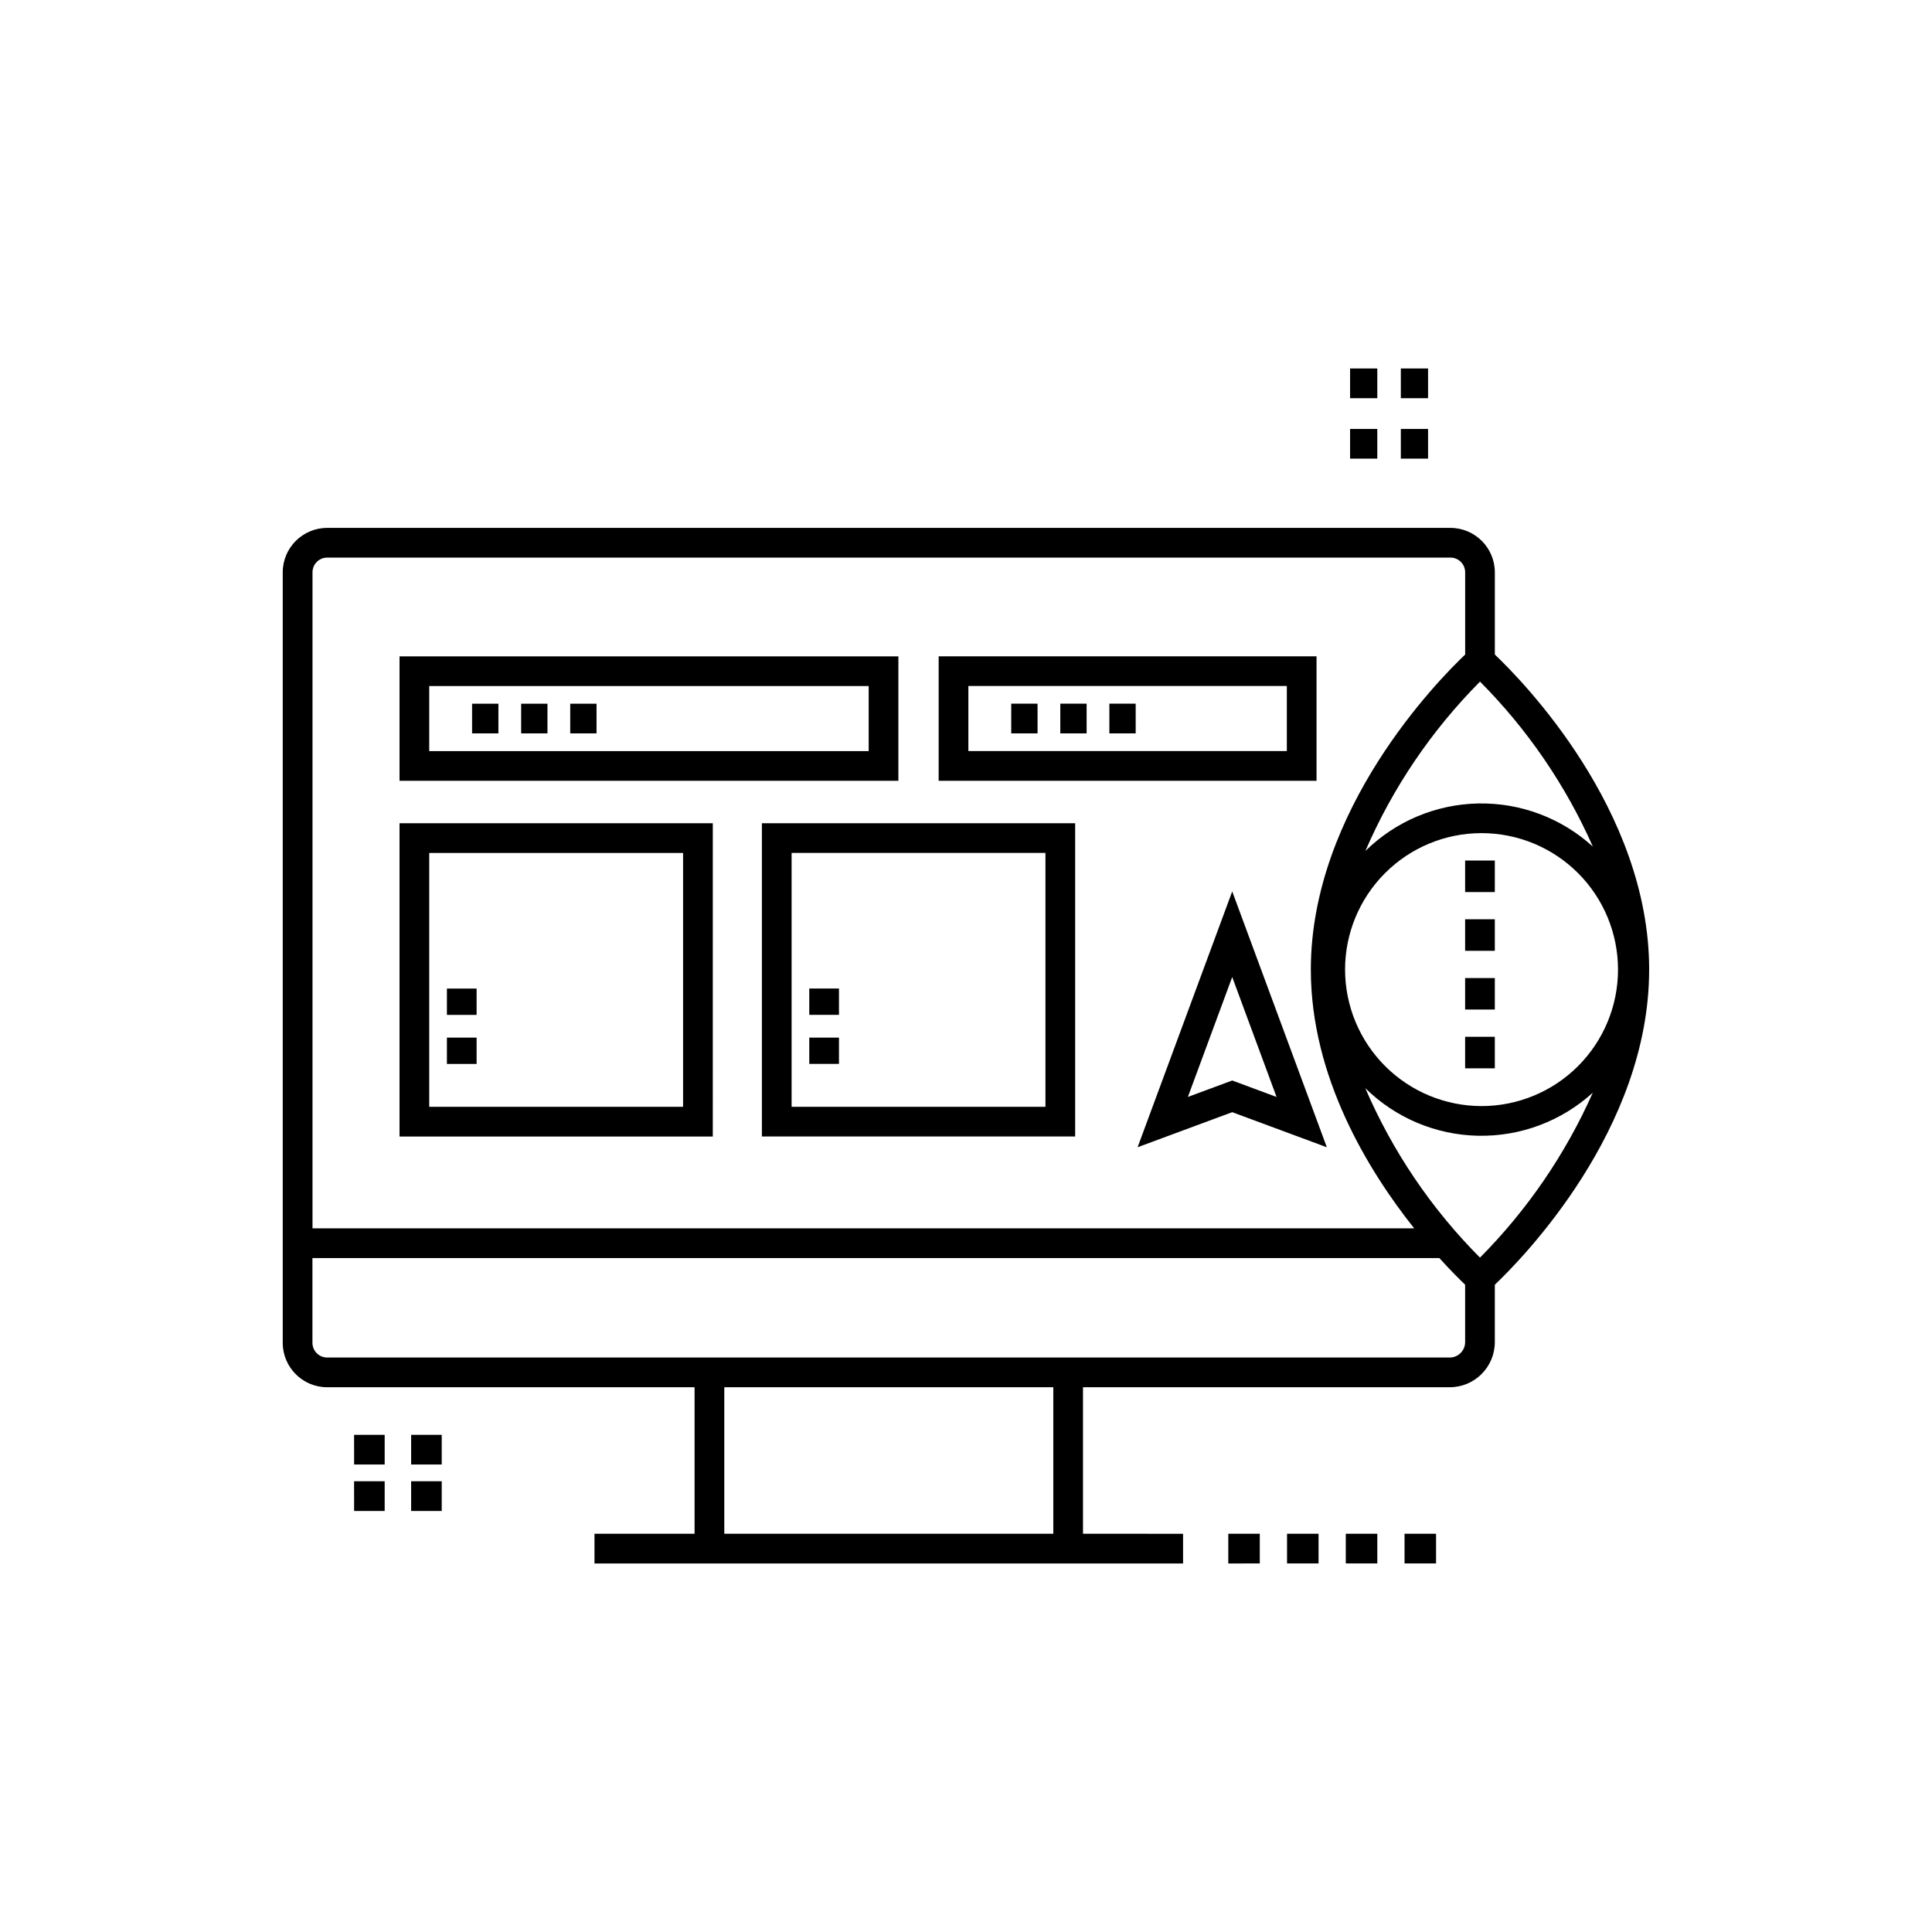 <?xml version="1.0" encoding="UTF-8"?>
<!-- Uploaded to: SVG Find, www.svgfind.com, Generator: SVG Find Mixer Tools -->
<svg fill="#000000" width="800px" height="800px" version="1.1" viewBox="144 144 512 512" xmlns="http://www.w3.org/2000/svg">
 <path d="m249.88 445.19h83.016l0.004-83.02h-83.02zm7.871-75.145h67.273v67.273h-67.273zm124.33-52.109h-132.2v32.98h132.2zm-7.871 25.109h-116.46v-17.238h116.46zm-98.125-4.684h-6.977v-7.871h6.977zm13 0h-6.973v-7.871h6.973zm13.004 0h-6.973v-7.871h6.973zm-39.652 80.617h7.871v6.973h-7.871zm0-13h7.871v6.973h-7.871zm-9.48 130.57h8.105v7.871l-8.102 0.004zm-15.121 0h8.109v7.871l-8.105 0.004zm15.121-12.309h8.105v7.871l-8.102 0.004zm-15.121 0h8.109v7.871l-8.105 0.004zm207.64-76.207 25.074-9.293 25.074 9.297-25.074-67.805zm25.074-17.688-11.75 4.359 11.75-31.781 11.75 31.781zm-124.64 14.836h83.016v-83.016h-83.016zm7.871-75.145h67.273v67.273h-67.273zm4.684 48.938h7.871v6.973h-7.871zm0-13h7.871v6.973h-7.871zm134.43-88.043h-100.14v32.98h100.14zm-7.871 25.109h-84.398v-17.238h84.398zm-66.062-4.684h-6.973v-7.871h6.973zm13.004 0h-6.977v-7.871h6.977zm13 0h-6.973v-7.871h6.973zm136.08 62.609c0-42.469-33.828-76.789-40.898-83.5v-21.797c-0.008-6.496-5.273-11.762-11.77-11.77h-297.68c-6.496 0.008-11.762 5.273-11.77 11.77v204.2c0.008 6.496 5.273 11.762 11.77 11.77h97.371v38.828h-26.523v7.871l155.98 0.004v-7.871l-26.52-0.004v-38.828h97.18c6.598-0.008 11.949-5.356 11.957-11.953v-15.215c7.07-6.711 40.898-41.043 40.898-83.5zm-75.234 31.41v-0.004c7.988 7.879 18.688 12.395 29.906 12.617 11.215 0.227 22.09-3.859 30.383-11.406-7.219 16.266-17.352 31.074-29.891 43.703-12.871-12.922-23.184-28.16-30.398-44.914zm-5.359-31.41h0.004c-0.004-9.594 3.805-18.793 10.59-25.578 6.781-6.785 15.98-10.598 25.574-10.598 9.59 0 18.793 3.809 25.574 10.594 6.785 6.781 10.594 15.98 10.594 25.574s-3.809 18.793-10.594 25.574c-6.781 6.785-15.98 10.594-25.574 10.594-9.586-0.012-18.777-3.824-25.559-10.605-6.781-6.777-10.594-15.969-10.605-25.555zm65.672-32.602v-0.004c-8.289-7.555-19.16-11.648-30.379-11.43-11.215 0.219-21.918 4.727-29.91 12.598 7.219-16.734 17.527-31.961 30.383-44.887 12.559 12.621 22.695 27.441 29.906 43.719zm-335.42-76.594h297.68c2.152 0 3.898 1.746 3.898 3.898v21.797c-7.07 6.711-40.898 41.031-40.898 83.5 0 28.453 15.215 53.254 27.391 68.566l-291.96-0.004v-173.86c0.004-2.152 1.746-3.898 3.898-3.898zm192.43 258.69h-87.191v-38.828h87.191zm105.05-46.703-297.49 0.004c-2.152-0.004-3.894-1.746-3.898-3.898v-22.465h298.64c3.031 3.348 5.434 5.734 6.836 7.062v15.219c-0.004 2.254-1.832 4.078-4.086 4.082zm-5.734-238.21h-7.215v-7.871h7.215zm-13.453 0h-7.215v-7.871h7.215zm13.453-16.02h-7.215v-7.871h7.215zm-13.453 0h-7.215v-7.871h7.215zm31.145 177.59h-7.871v-8.355h7.871zm0-15.574h-7.871v-8.352h7.871zm0-15.566h-7.871v-8.352h7.871zm0-15.566h-7.871v-8.359h7.871zm-23.926 170.05h8.352v7.871h-8.352zm-15.57 0h8.352v7.871h-8.352zm-15.57 0h8.352v7.871h-8.352zm-15.566 0h8.348v7.871l-8.352 0.004z"/>
</svg>